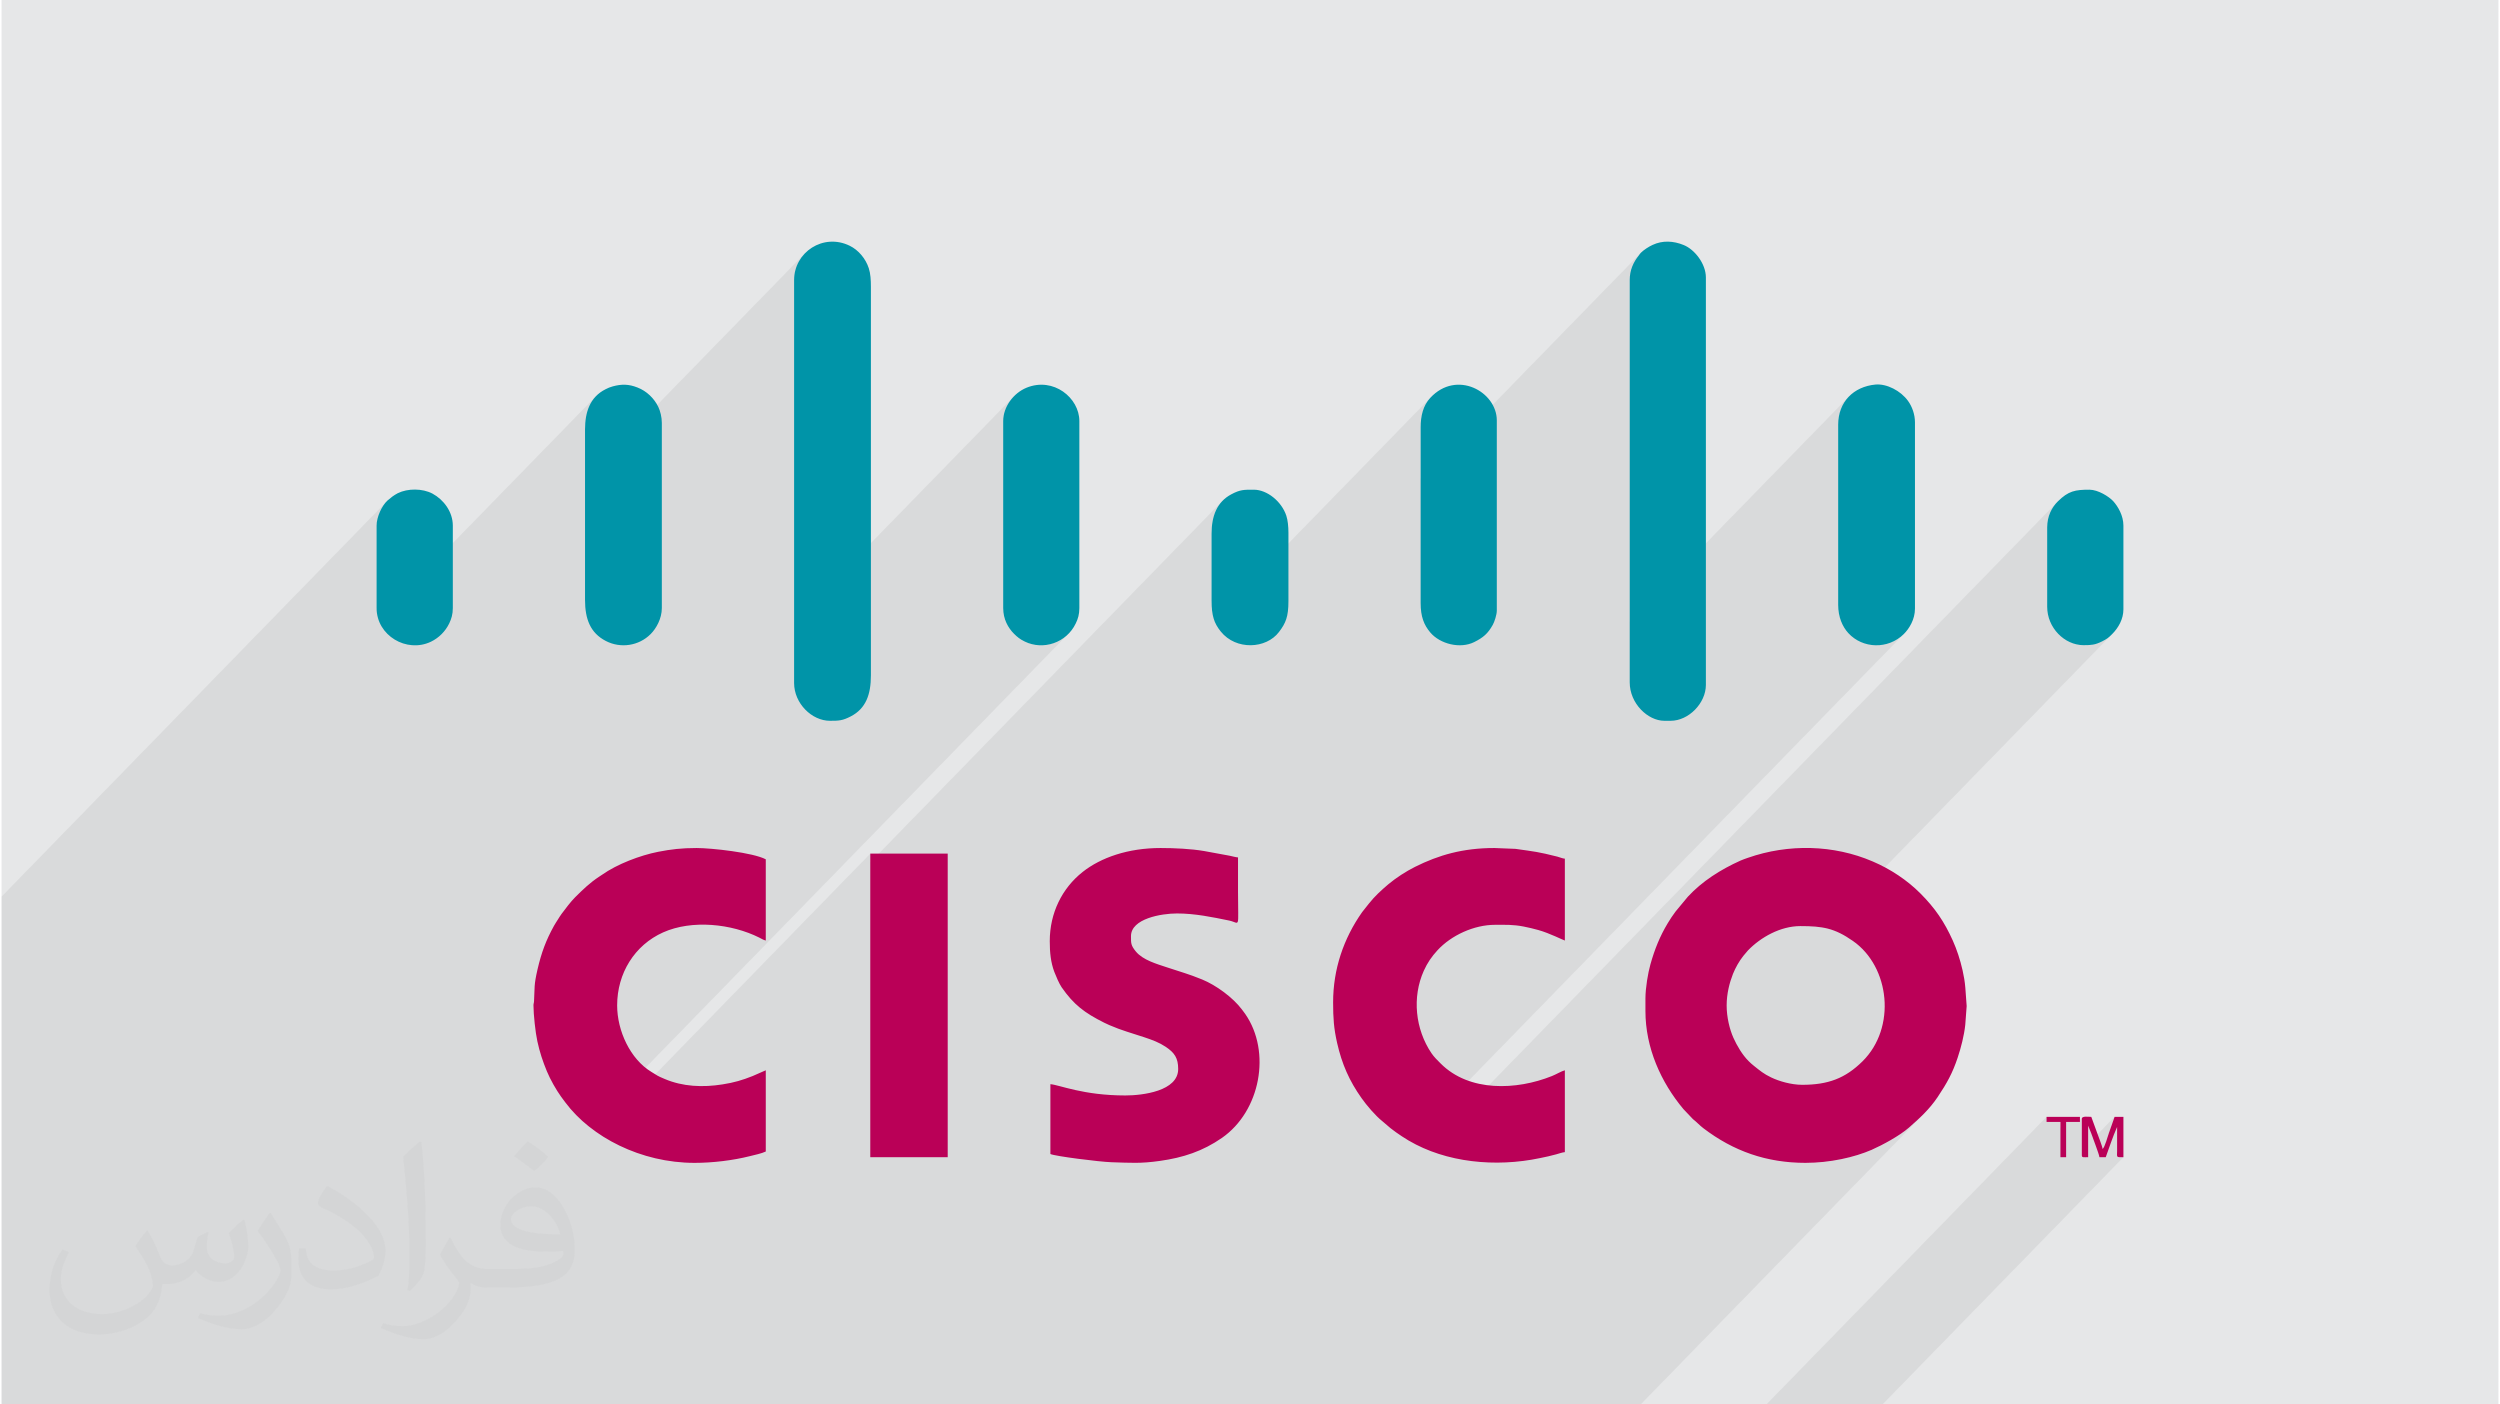 <?xml version="1.0" encoding="UTF-8"?>
<!DOCTYPE svg PUBLIC "-//W3C//DTD SVG 1.0//EN" "http://www.w3.org/TR/2001/REC-SVG-20010904/DTD/svg10.dtd">
<!-- Creator: CorelDRAW 2017 -->
<svg xmlns="http://www.w3.org/2000/svg" xml:space="preserve" width="356px" height="200px" version="1.0" shape-rendering="geometricPrecision" text-rendering="geometricPrecision" image-rendering="optimizeQuality" fill-rule="evenodd" clip-rule="evenodd"
viewBox="0 0 35600 20025"
 xmlns:xlink="http://www.w3.org/1999/xlink">
 <g id="Layer_x0020_1">
  <g id="_1549751723136">
   <path fill="#E6E7E8" d="M0 0l35600 0 0 20025 -35600 0 0 -20025z"/>
   <path fill="#373435" fill-opacity="0.078" d="M16982 20025l7 0 1 0 29 0 51 0 325 0 403 0 175 0 111 0 328 0 179 0 13 0 87 0 92 0 217 0 138 0 208 0 43 0 487 0 79 0 196 0 275 0 1340 0 596 0 764 0 222 0 21 0 4044 -4150 -52 52 -55 51 -55 50 -58 51 -53 43 -61 44 -68 44 -72 43 -73 41 -72 38 -68 34 -62 28 -97 39 -106 35 -112 32 -119 27 -123 22 -127 17 -130 10 -131 4 -103 -2 -101 -6 -100 -10 -97 -14 -96 -17 -42 -10 1353 -1389 85 -94 70 -103 58 -108 45 -114 32 -118 19 -120 7 -122 -5 -122 -16 -120 -29 -118 -40 -113 -51 -109 -62 -102 -73 -94 -83 -85 -94 -74 -95 -62 -88 -48 -86 -38 -85 -27 -35 -7 4086 -4194 -19 19 -17 16 -15 13 -16 12 -16 11 -18 11 -20 11 -25 13 -35 16 -32 13 -30 9 -30 7 -30 4 -31 3 -34 1 -38 0 -101 -11 -97 -32 -88 -51 -78 -68 -65 -81 -49 -93 -32 -102 -11 -109 0 -1132 3 -59 9 -55 14 -52 18 -48 22 -45 26 -41 28 -37 31 -33 -9001 9237 -44 -18 -106 -50 -89 -49 7045 -7230 -90 73 -99 50 -106 29 -108 8 -107 -13 -102 -33 -95 -53 -84 -74 -30 -36 -28 -41 -25 -45 -21 -49 -17 -52 -13 -56 -9 -60 -2 -63 0 -2568 10 -117 29 -106 46 -94 63 -81 -3120 3202 0 -4869 2 -52 7 -49 11 -47 15 -45 19 -42 23 -41 26 -39 29 -38 4 -6 4 -5 2 -4 3 -3 2 -4 3 -4 4 -4 -3135 3217 0 -733 2 -60 5 -58 9 -56 14 -55 18 -52 24 -49 29 -47 36 -43 -3082 3163 -7 -18 -13 -54 -9 -60 -5 -67 -2 -75 0 -952 4 -93 12 -87 20 -81 29 -75 38 -68 49 -61 -5018 5150 0 -124 -3883 3985 -28 -19 -100 -75 -6 -5 6814 -6993 -86 62 -96 44 -102 25 -106 5 -105 -16 -102 -38 -24 -12 -21 -12 -19 -12 -18 -12 -16 -14 -17 -14 -17 -16 -19 -18 -30 -33 -29 -37 -26 -40 -23 -44 -19 -47 -15 -52 -9 -55 -3 -58 0 -2667 6 -76 20 -74 30 -70 41 -66 49 -59 -3127 3209 0 -4875 18 -142 52 -127 81 -108 -3132 3214 0 -709 3 -89 11 -86 19 -81 29 -77 39 -70 51 -64 -3096 3177 -9 -21 -19 -139 0 -1176 4 -47 9 -50 15 -50 19 -49 23 -47 26 -44 29 -38 -5472 5615 0 197 0 1176 0 189 0 311 0 710 0 65 0 48 0 108 0 1502 0 888 0 560 0 1487 427 0 190 0 514 0 38 0 26 0 32 0 49 0 320 0 390 0 53 0 274 0 235 0 38 0 5 0 178 0 104 0 273 0 70 0 486 0 25 0 117 0 140 0 333 0 133 0 53 0 230 0 121 0 301 0 927 0 303 0 139 0 122 0 11 0 559 0 156 0 6 0 3 0 100 0 110 0 410 0 507 0 442 0 50 0 98 0 219 0 199 0 128 0 293 0 118 0 349 0 14 0 44 0 41 0 22 0 253 0 142 0 274 0 280 0 156 0 486 0 104 0 115 0 124 0 66 0 11 0 23 0 16 0 557 0 49 0 216 0 299 0 28 0 296 0 143 0 46 0 90 0 193 0 136 0 431 0 18 0 54 0 187 0 296 0 137 0 93 0 120 0 275 0 179 0 353 0 211 0zm8447 0l81 0 171 0 9 0 17 0 170 0 42 0 81 0 26 0 105 0 67 0 78 0 31 0 7 0 93 0 69 0 89 0 75 0 177 0 3436 -3526 -34 0 -24 0 -17 -2 -10 -6 -5 -10 -1 -16 0 -24 1 -32 0 -341 -133 137 8 -29 7 -19 82 -233 -305 313 -2 -5 -16 -43 -10 -30 -44 -109 -90 92 0 -191 4 -13 -57 58 -171 0 -81 83 0 -83 -198 0 0 -72 -3995 4101 70 0 197 0z"/>
   <g>
    <path fill="#BA0057" d="M24596 14335c0,-170 42,-327 90,-449 37,-91 87,-180 147,-256l66 -78c183,-190 465,-348 748,-348 317,0 487,29 749,212 528,367 622,1236 137,1716 -246,244 -493,335 -859,335 -159,0 -333,-52 -443,-105 -105,-50 -161,-97 -247,-166 -33,-26 -46,-39 -76,-68 -88,-88 -165,-218 -216,-332 -53,-119 -96,-292 -96,-461zm4561 1661l198 0 0 503 81 0 0 -503 197 0 0 -72 -476 0 0 72zm503 -45l0 521c0,36 25,27 90,27l0 -449 44 109c20,61 114,299 117,340l90 0 78 -219c13,-37 25,-70 39,-104l45 -108 0 341c-2,99 -14,90 90,90l0 -575 -126 0 -82 233c-14,38 -57,202 -89,225 -3,-39 -60,-178 -77,-228l-84 -230c-42,0 -135,-16 -135,27zm-17274 548l1104 0 0 -4328 -1104 0 0 4328zm6599 -2209c0,229 10,371 57,580 69,303 174,540 347,785 73,104 200,253 298,331l116 99c54,43 104,77 162,116 514,345 1209,441 1848,334 87,-15 156,-30 239,-48 47,-11 71,-18 115,-29 43,-11 80,-27 122,-31l0 -1167c-46,11 -129,61 -186,83 -502,201 -1176,230 -1585,-180 -48,-48 -92,-90 -131,-147 -231,-342 -278,-798 -109,-1175 51,-113 112,-202 194,-291 198,-216 524,-364 820,-364 152,0 255,-5 407,24 79,16 139,30 211,50 165,46 356,145 379,150l0 -1167c-37,-3 -67,-19 -106,-29 -283,-71 -313,-70 -598,-111l-301 -12c-447,0 -792,99 -1132,269 -128,64 -270,156 -380,248 -102,87 -194,170 -279,278l-95 120c-265,377 -413,814 -413,1284zm-9104 2290c258,0 546,-35 785,-95 75,-19 170,-38 230,-67l0 -1158 -187 82c-145,58 -267,94 -429,119 -282,45 -568,33 -827,-78 -111,-47 -91,-41 -188,-100 -301,-182 -488,-585 -488,-948 0,-459 249,-859 655,-1041 411,-184 975,-124 1371,74 32,16 58,34 93,42l0 -1158c-181,-96 -774,-161 -988,-161 -210,0 -363,18 -547,54 -257,51 -583,174 -802,329 -17,12 -21,13 -38,25 -135,89 -230,182 -343,294 -63,62 -142,169 -194,238 -23,30 -32,50 -53,81 -19,31 -37,56 -55,89 -113,205 -178,378 -234,619 -54,233 -39,259 -50,452 -2,38 -8,32 -8,63 0,129 28,387 55,510 33,155 79,291 136,429 50,121 133,265 203,363 20,28 40,54 61,82 368,493 1076,861 1842,861zm5064 -3161c0,160 14,302 65,438 23,60 69,168 104,219 172,248 326,365 608,506 26,13 47,23 73,34 179,78 316,112 500,174 117,39 211,74 304,136 125,84 177,160 177,316 0,316 -510,377 -754,377 -601,0 -939,-151 -1068,-161l0 996c65,31 702,112 871,117 271,8 413,21 691,-19 330,-46 610,-138 884,-328 548,-381 707,-1226 332,-1767 -17,-24 -29,-38 -46,-62 -129,-173 -370,-348 -567,-429 -203,-83 -288,-101 -501,-173 -147,-49 -345,-104 -446,-227 -71,-87 -69,-117 -69,-218 0,-251 435,-324 656,-324 255,0 505,52 743,101 162,34 127,143 127,-415 0,-162 0,-323 0,-485 -33,-2 -87,-18 -119,-24l-364 -67c-187,-32 -425,-43 -621,-43 -464,0 -852,136 -1112,342 -293,232 -468,585 -468,986zm8493 817l0 180c0,525 222,1016 542,1398l135 142c54,42 95,89 149,130 427,326 901,494 1455,494 350,0 698,-79 945,-186 155,-68 403,-204 529,-315 156,-137 293,-261 413,-440 130,-194 211,-340 284,-560 47,-141 92,-315 108,-467l20 -268 -19 -260c-7,-89 -21,-167 -39,-248 -36,-158 -82,-296 -140,-426 -122,-270 -252,-462 -465,-675 -184,-184 -420,-343 -678,-453 -554,-238 -1199,-254 -1779,-51 -34,12 -75,26 -104,39 -286,129 -546,294 -751,515l-175 211c-43,57 -73,103 -112,167 -111,184 -187,373 -247,587 -34,120 -71,335 -71,486z"/>
    <path fill="#0094A8" d="M29166 7520l0 1132c0,297 245,547 521,547 107,0 162,-4 260,-53 71,-36 92,-51 146,-106 88,-88 160,-213 160,-352l0 -1194c0,-142 -77,-273 -146,-349 -61,-66 -216,-163 -339,-163 -202,0 -299,17 -451,168 -84,83 -151,208 -151,370zm-23819 -26l0 1176c0,391 429,646 776,479 113,-55 205,-147 260,-261 30,-63 51,-128 51,-218l0 -1176c0,-198 -132,-371 -290,-456 -144,-76 -352,-76 -495,-6 -29,15 -54,32 -77,48l-70 57c-82,75 -155,236 -155,357zm11905 116l0 952c0,214 34,321 132,443 217,269 646,248 829,6 97,-127 135,-218 135,-440l0 -979c0,-81 -9,-176 -30,-239 -67,-203 -273,-371 -464,-371 -136,0 -193,-3 -321,66 -203,108 -281,307 -281,562zm2981 -1517l0 2505c0,194 47,312 137,419 140,166 427,237 626,138 129,-64 196,-121 266,-247 23,-41 57,-143 57,-202l0 -2712c0,-408 -572,-727 -949,-321 -103,111 -137,259 -137,420zm-5952 -90l0 2667c0,161 72,284 154,366 52,51 83,76 151,110 265,131 598,20 730,-258 31,-63 51,-128 51,-218l0 -2667c0,-330 -369,-632 -753,-475 -185,76 -333,271 -333,475zm-5962 117l0 2433c0,274 76,471 295,585 212,111 473,71 641,-98 78,-78 159,-219 159,-370l0 -2640c0,-83 -22,-169 -50,-228 -60,-124 -167,-227 -297,-277 -124,-49 -225,-51 -353,-16 -39,11 -67,22 -103,41 -224,113 -292,329 -292,570zm17867 -63l0 2568c0,172 61,311 145,402 205,223 567,235 791,13 78,-77 159,-210 159,-361l0 -2658c0,-111 -40,-224 -99,-305 -104,-145 -304,-248 -465,-233 -312,30 -531,247 -531,574zm-2972 -2065l0 5737c0,302 259,548 494,548l89 0c258,0 503,-252 503,-512l0 -5809c0,-195 -160,-400 -318,-463 -145,-59 -299,-68 -442,-1 -55,25 -126,71 -167,112 -16,16 -13,17 -27,35 -81,100 -132,211 -132,353zm-11914 0l0 5746c0,290 251,539 512,539 129,0 180,-3 296,-63 217,-112 287,-315 287,-584l0 -5539c0,-98 -5,-189 -30,-266 -44,-137 -148,-261 -272,-321 -378,-185 -793,93 -793,488z"/>
   </g>
   <path fill="#373435" fill-opacity="0.031" d="M2082 17547c68,103 112,202 155,312 32,64 49,183 199,183 44,0 107,-14 163,-45 63,-33 111,-83 136,-159l60 -202 146 -72 10 10c-20,76 -25,149 -25,206 0,169 146,233 262,233 68,0 129,-33 129,-95 0,-80 -34,-216 -78,-338 68,-68 136,-136 214,-191l12 6c34,144 53,286 53,381 0,93 -41,196 -75,264 -70,132 -194,237 -344,237 -114,0 -241,-57 -328,-163l-5 0c-82,102 -208,194 -412,194l-63 0c-10,134 -39,229 -83,314 -121,237 -480,404 -818,404 -470,0 -706,-272 -706,-633 0,-223 73,-431 185,-578l92 38c-70,134 -116,261 -116,385 0,338 274,499 592,499 293,0 657,-187 723,-404 -25,-237 -114,-349 -250,-565 41,-72 94,-144 160,-221l12 0zm5421 -1274c99,62 196,136 291,220 -53,75 -119,143 -201,203 -95,-77 -190,-143 -287,-213 66,-74 131,-146 197,-210zm51 926c-160,0 -291,105 -291,183 0,167 320,219 703,217 -48,-196 -216,-400 -412,-400zm-359 895c208,0 390,-6 529,-41 155,-40 286,-118 286,-172 0,-14 0,-31 -5,-45 -87,8 -187,8 -274,8 -281,0 -498,-64 -582,-222 -22,-44 -37,-93 -37,-149 0,-153 66,-303 182,-406 97,-85 204,-138 313,-138 197,0 354,158 464,408 60,136 102,293 102,491 0,132 -37,243 -119,326 -153,148 -435,204 -867,204l-196 0 0 0 -51 0c-107,0 -184,-19 -245,-66l-10 0c3,25 5,49 5,72 0,97 -32,221 -97,320 -192,286 -400,410 -580,410 -182,0 -405,-70 -606,-161l36 -70c65,27 155,45 279,45 325,0 752,-313 805,-618 -12,-25 -33,-58 -65,-93 -95,-113 -155,-208 -211,-307 48,-95 92,-171 133,-240l17 -2c139,283 265,446 546,446l44 0 0 0 204 0zm-1408 299c24,-130 27,-276 27,-413l0 -202c0,-377 -49,-926 -88,-1282 68,-75 163,-161 238,-219l22 6c51,450 63,971 63,1452 0,126 -5,249 -17,340 -7,114 -73,200 -214,332l-31 -14zm-1449 -596c7,177 94,317 398,317 189,0 349,-49 526,-134 32,-14 49,-33 49,-49 0,-111 -85,-258 -228,-392 -139,-126 -323,-237 -495,-311 -59,-25 -78,-52 -78,-77 0,-51 68,-158 124,-235l19 -2c197,103 418,256 580,427 148,157 240,316 240,489 0,128 -38,249 -102,361 -215,109 -446,192 -674,192 -277,0 -466,-130 -466,-436 0,-33 0,-84 12,-150l95 0zm-501 -503l173 278c63,103 121,215 121,392l0 227c0,183 -117,379 -306,573 -148,132 -279,188 -400,188 -180,0 -386,-56 -624,-159l27 -70c75,20 162,37 269,37 342,-2 692,-252 852,-557 19,-35 27,-68 27,-91 0,-35 -20,-74 -34,-109 -88,-165 -185,-315 -292,-454 56,-88 112,-173 173,-257l14 2z"/>
  </g>
 </g>
</svg>
